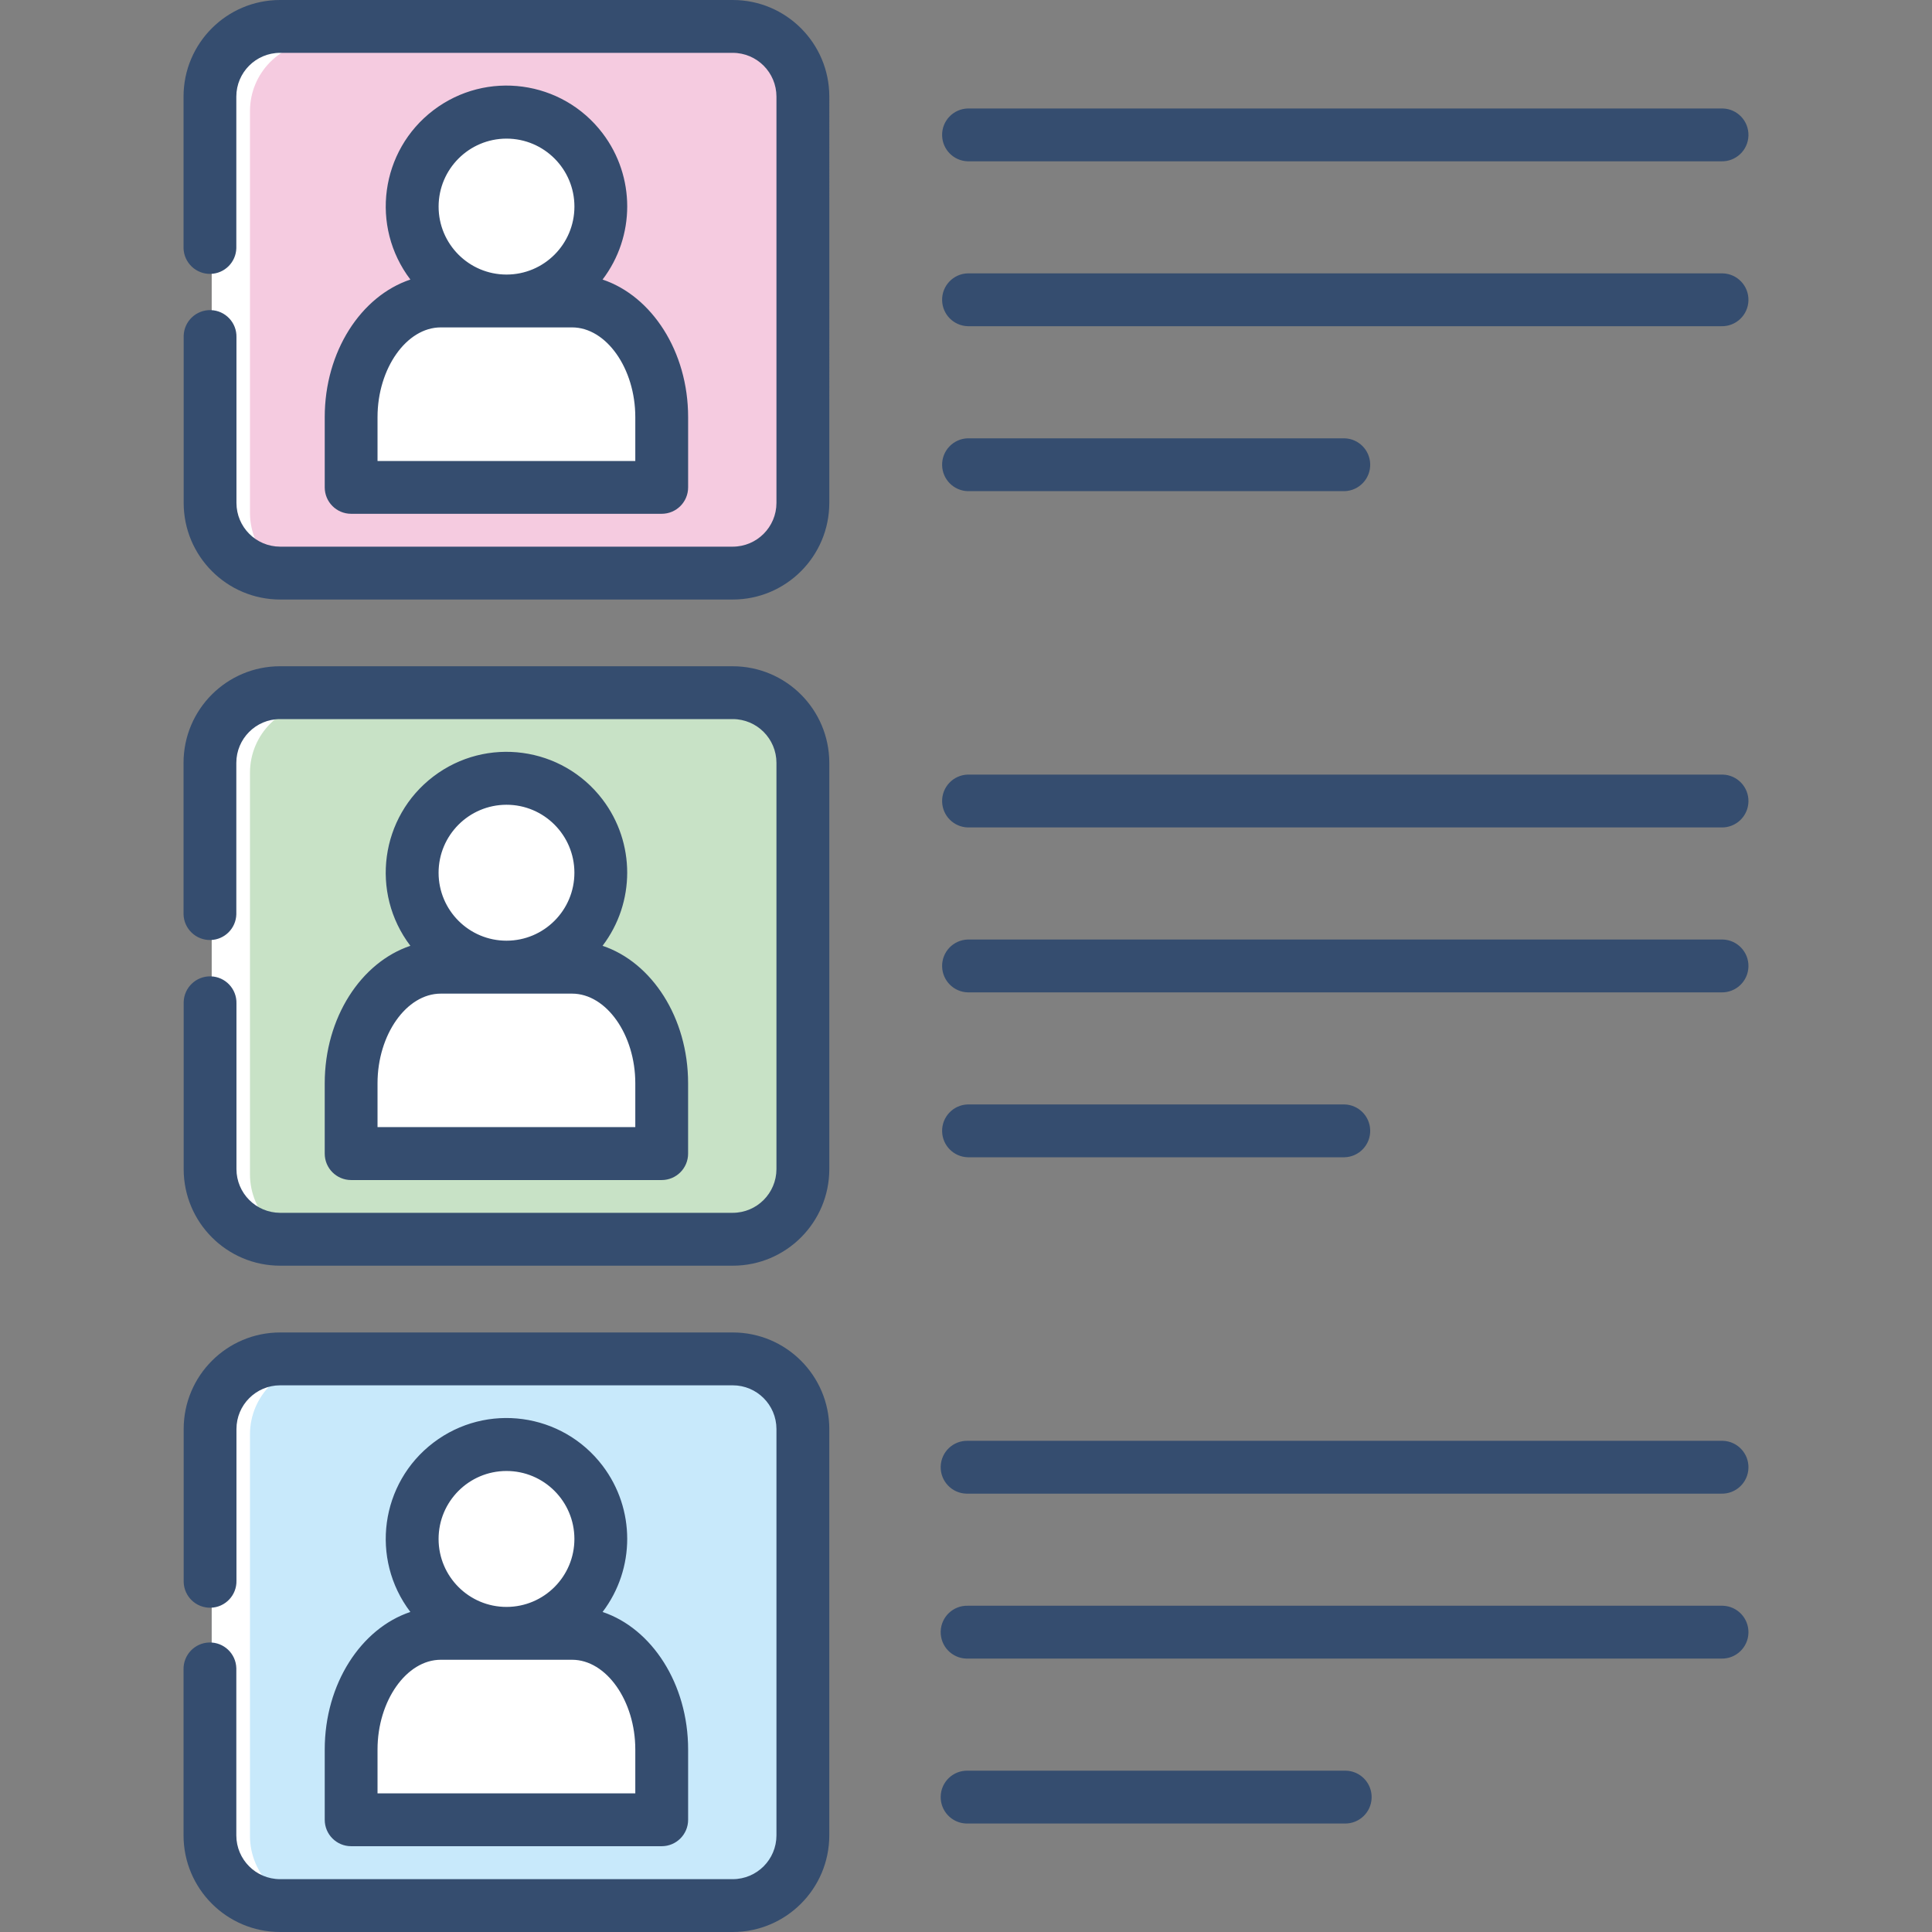 <?xml version="1.0" encoding="UTF-8"?><svg id="a" xmlns="http://www.w3.org/2000/svg" width="100" height="100" viewBox="0 0 100 100"><rect x="0" y="0" width="100" height="100" fill="#808080" stroke="none"/><path id="b" d="M10.958,26.55V5.75c0-1.985,1.606-3.596,3.589-3.6h23.181c1.977.009,3.577,1.613,3.581,3.592v20.808c-.004,1.982-1.609,3.588-3.589,3.592H14.539c-1.977-.009-3.577-1.613-3.581-3.592Z" fill="#f5cbe0" fill-rule="evenodd"/><path id="c" d="M34.086,25.745v-3.6c0-3.269-2.062-5.947-4.585-5.947h-6.724c-2.522,0-4.59,2.678-4.59,5.947v3.6h15.9Z" fill="#fff" fill-rule="evenodd"/><path id="d" d="M26.135,16.201c2.666.001,4.829-2.161,4.83-4.83.001-2.669-2.16-4.833-4.826-4.834-2.666-.001-4.829,2.161-4.83,4.83v.004c.007,2.665,2.163,4.823,4.826,4.83Z" fill="#fff" fill-rule="evenodd"/><path id="e" d="M10.958,60.648v-20.8c.004-1.982,1.609-3.588,3.589-3.592h23.181c1.98.004,3.585,1.61,3.589,3.592v20.8c-.004,1.982-1.609,3.588-3.589,3.592H14.547c-1.98-.004-3.585-1.61-3.589-3.592Z" fill="#c8e2c6" fill-rule="evenodd"/><path id="f" d="M34.086,59.854v-3.6c0-3.269-2.062-5.947-4.585-5.947h-6.724c-2.522,0-4.59,2.678-4.59,5.947v3.6h15.9Z" fill="#fff" fill-rule="evenodd"/><path id="g" d="M26.135,50.31c2.666.001,4.829-2.161,4.83-4.83.001-2.669-2.16-4.833-4.826-4.834-2.666-.001-4.828,2.161-4.83,4.829.004,2.666,2.162,4.828,4.826,4.835Z" fill="#fff" fill-rule="evenodd"/><path id="h" d="M10.958,94.757v-20.8c.004-1.982,1.609-3.588,3.589-3.592h23.181c1.976.009,3.575,1.611,3.581,3.589v20.8c-.004,1.982-1.609,3.588-3.589,3.592H14.539c-1.98-.004-3.585-1.61-3.589-3.592l.008.003Z" fill="#c8e9fb" fill-rule="evenodd"/><path id="i" d="M34.086,93.958v-3.592c0-3.275-2.062-5.947-4.585-5.947h-6.724c-2.522,0-4.59,2.672-4.59,5.947v3.592h15.9Z" fill="#fff" fill-rule="evenodd"/><path id="j" d="M26.135,84.419c2.666.001,4.829-2.161,4.83-4.83.001-2.669-2.16-4.833-4.826-4.834-2.666-.001-4.828,2.161-4.83,4.829.007,2.666,2.163,4.826,4.826,4.835Z" fill="#fff" fill-rule="evenodd"/><path id="k" d="M12.939,26.55V5.75c0-1.986,1.607-3.597,3.592-3.6h-1.983c-1.98.004-3.585,1.61-3.589,3.592v20.808c.004,1.982,1.609,3.588,3.589,3.592h1.983c-1.982-.003-3.588-1.609-3.592-3.592Z" fill="#fff" fill-rule="evenodd"/><path id="l" d="M12.939,60.79v-20.8c.004-1.982,1.609-3.588,3.589-3.592h-1.98c-1.98.004-3.585,1.61-3.589,3.592v20.8c.004,1.982,1.609,3.588,3.589,3.592h1.983c-1.982-.003-3.588-1.609-3.592-3.592Z" fill="#fff" fill-rule="evenodd"/><path id="m" d="M12.939,95.044v-20.81c.006-1.982,1.611-3.587,3.592-3.59h-1.983c-1.98.004-3.585,1.61-3.589,3.592v20.808c.007,1.98,1.611,3.583,3.589,3.587h1.983c-1.98-.003-3.585-1.606-3.592-3.587Z" fill="#fff" fill-rule="evenodd"/><path id="n" d="M22.777,16.201c-2.522,0-4.59,2.678-4.59,5.947v3.6h1.428v-3.6c0-3.269,2.062-5.947,4.585-5.947h-1.423Z" fill="#fff" fill-rule="evenodd"/><path id="o" d="M21.31,11.371c0,2.667,2.161,4.829,4.826,4.83.238,0,.476-.016.711-.049-2.638-.396-4.456-2.857-4.06-5.498.315-2.1,1.962-3.748,4.06-4.063-.235-.038-.473-.056-.711-.055-2.666,0-4.827,2.164-4.826,4.832v.003Z" fill="#fff" fill-rule="evenodd"/><path id="p" d="M22.777,50.311c-2.522,0-4.59,2.678-4.59,5.947v3.6h1.428v-3.6c0-3.269,2.062-5.947,4.585-5.947h-1.423Z" fill="#fff" fill-rule="evenodd"/><path id="q" d="M21.31,45.475c-.002,2.669,2.159,4.833,4.825,4.835h.001c.238,0,.476-.016.711-.049-2.639-.398-4.457-2.862-4.059-5.504.316-2.099,1.962-3.746,4.059-4.062-.236-.033-.473-.049-.711-.049-2.665,0-4.825,2.162-4.826,4.829Z" fill="#fff" fill-rule="evenodd"/><path id="r" d="M22.777,84.419c-2.522,0-4.59,2.672-4.59,5.947v3.592h1.428v-3.592c0-3.275,2.062-5.947,4.585-5.947h-1.423Z" fill="#fff" fill-rule="evenodd"/><path id="s" d="M21.31,79.584c-.002,2.669,2.159,4.833,4.825,4.835h0c.238-.002.476-.02.711-.055-2.638-.396-4.456-2.857-4.06-5.498.315-2.1,1.962-3.748,4.06-4.063-.236-.033-.473-.049-.711-.049-2.665,0-4.825,2.163-4.826,4.83Z" fill="#fff" fill-rule="evenodd"/><path id="t" d="M42.924,73.962v21.038c-.003,2.76-2.238,4.997-4.996,5H14.496c-2.758-.003-4.993-2.24-4.996-5v-8.581c-.02-.755.575-1.384,1.329-1.404.755-.02,1.383.575,1.403,1.331,0,.025,0,.049,0,.074v8.581c.002,1.25,1.013,2.262,2.262,2.264h23.433c1.249-.002,2.26-1.014,2.262-2.264v-21.038c-.003-1.248-1.015-2.259-2.262-2.259H14.496c-1.245.003-2.254,1.013-2.257,2.259v7.848c.02.755-.575,1.384-1.329,1.404-.755.02-1.383-.575-1.403-1.331,0-.025,0-.049,0-.074v-7.848c.003-2.759,2.239-4.994,4.996-4.994h23.426c2.757,0,4.993,2.235,4.996,4.994ZM37.928,34.485H14.496c-2.759,0-4.996,2.239-4.996,5v7.839c.02.755.649,1.351,1.403,1.331.726-.02,1.31-.604,1.329-1.331v-7.84c.002-1.25,1.013-2.262,2.262-2.264h23.433c1.249.002,2.26,1.014,2.262,2.264v21.027c-.002,1.25-1.013,2.262-2.262,2.264H14.496c-1.247-.004-2.256-1.016-2.257-2.264v-8.571c.02-.755-.575-1.384-1.329-1.404s-1.383.575-1.403,1.331c0,.025,0,.049,0,.074v8.571c0,2.761,2.237,5,4.996,5h23.426c2.759,0,4.996-2.239,4.996-5v-21.027c-.003-2.76-2.238-4.996-4.996-4.999ZM37.928,0H14.496c-2.759,0-4.996,2.239-4.996,5v7.845c.02.755.649,1.351,1.403,1.331.726-.02,1.31-.604,1.329-1.331v-7.846c.002-1.25,1.013-2.262,2.262-2.264h23.433c1.249.002,2.26,1.014,2.262,2.264v21.032c-.002,1.25-1.013,2.262-2.262,2.264H14.496c-1.247-.004-2.256-1.016-2.257-2.264v-8.575c.02-.755-.575-1.384-1.329-1.404-.755-.02-1.383.575-1.403,1.331,0,.025,0,.049,0,.074v8.575c.003,2.76,2.238,4.997,4.996,5h23.426c2.758-.003,4.993-2.24,4.996-5V4.999C42.924,2.238,40.687,0,37.928,0ZM21.242,14.47c-2.089-2.749-1.557-6.673,1.19-8.764,2.747-2.091,6.667-1.558,8.757,1.191,1.701,2.237,1.701,5.335,0,7.573,2.549.854,4.428,3.721,4.428,7.119v3.637c0,.756-.612,1.368-1.367,1.368h-16.075c-.755,0-1.367-.612-1.367-1.368h0v-3.635c0-3.4,1.881-6.268,4.432-7.121h0ZM22.702,10.69c-.002,1.943,1.571,3.519,3.512,3.521,1.941.002,3.516-1.572,3.518-3.515s-1.571-3.519-3.512-3.521c-.002,0-.004,0-.006,0-1.938.004-3.508,1.575-3.512,3.515ZM19.541,23.861h13.342v-2.27c0-2.518-1.499-4.645-3.274-4.645h-6.794c-1.775,0-3.274,2.127-3.274,4.645v2.27ZM50.093,8.349h39.003c.755.02,1.383-.575,1.403-1.33.02-.755-.575-1.384-1.329-1.404-.025,0-.049,0-.074,0h-39.003c-.755.02-1.35.649-1.329,1.404.02.727.603,1.311,1.329,1.33ZM89.097,14.149h-39.004c-.755.02-1.35.649-1.329,1.404.02.727.603,1.311,1.329,1.331h39.003c.755.02,1.383-.575,1.403-1.33s-.575-1.384-1.329-1.404c-.025,0-.049,0-.074,0h0ZM50.093,25.422h19.499c.755-.02,1.35-.649,1.329-1.404-.02-.727-.603-1.311-1.329-1.331h-19.499c-.755.02-1.35.649-1.329,1.404.02.727.603,1.311,1.329,1.331ZM21.241,48.955c-2.089-2.749-1.557-6.673,1.19-8.764,2.747-2.091,6.667-1.558,8.757,1.191,1.701,2.237,1.701,5.335,0,7.573,2.549.853,4.428,3.719,4.428,7.114v3.642c0,.756-.612,1.368-1.367,1.368h-16.074c-.755,0-1.367-.612-1.367-1.368h0v-3.641c0-3.397,1.881-6.259,4.432-7.115ZM22.701,45.175c.002,1.943,1.577,3.517,3.518,3.515,1.941-.002,3.514-1.578,3.512-3.521-.002-1.943-1.577-3.517-3.518-3.515-1.94.004-3.512,1.579-3.512,3.521ZM19.541,58.339h13.342v-2.27c0-2.515-1.499-4.639-3.274-4.639h-6.794c-1.775,0-3.274,2.125-3.274,4.639v2.27ZM89.096,40.093h-39.003c-.755.02-1.35.649-1.329,1.404.02.727.603,1.311,1.329,1.331h39.003c.755.02,1.383-.575,1.403-1.331.02-.755-.575-1.384-1.329-1.404-.025,0-.049,0-.074,0ZM89.096,48.63h-39.003c-.755.02-1.35.649-1.329,1.404.02.727.603,1.311,1.329,1.331h39.003c.755.02,1.383-.575,1.403-1.331.02-.755-.575-1.384-1.329-1.404-.025,0-.049,0-.074,0ZM50.093,59.9h19.499c.755-.02,1.35-.649,1.329-1.404-.02-.727-.603-1.311-1.329-1.331h-19.499c-.755.02-1.35.649-1.329,1.404.02.727.603,1.311,1.329,1.331ZM21.24,83.434c-2.088-2.75-1.554-6.673,1.194-8.763,2.748-2.09,6.668-1.555,8.756,1.195,1.699,2.237,1.699,5.332,0,7.569,2.548.854,4.427,3.722,4.427,7.119v3.637c0,.756-.612,1.368-1.367,1.368h-16.075c-.755,0-1.367-.612-1.367-1.368v-3.636c0-3.4,1.88-6.267,4.43-7.12h0ZM22.701,79.659c.002,1.943,1.577,3.517,3.518,3.515,1.941-.002,3.514-1.578,3.512-3.521-.002-1.943-1.577-3.517-3.518-3.515-1.941.002-3.513,1.578-3.512,3.521ZM19.541,92.824h13.342v-2.27c0-2.518-1.499-4.645-3.274-4.645h-6.794c-1.775,0-3.274,2.127-3.274,4.645v2.27ZM89.096,74.576h-39.003c-.755-.02-1.383.575-1.403,1.331-.02.755.575,1.384,1.329,1.404.025,0,.049,0,.074,0h39.003c.755.02,1.383-.575,1.403-1.331.02-.755-.575-1.384-1.329-1.404-.025,0-.049,0-.074,0ZM89.096,83.113h-39.003c-.755-.02-1.383.575-1.403,1.331-.02.755.575,1.384,1.329,1.404.025,0,.049,0,.074,0h39.003c.755.02,1.383-.575,1.403-1.331.02-.755-.575-1.384-1.329-1.404-.025,0-.049,0-.074,0ZM69.592,91.65h-19.499c-.755-.02-1.383.575-1.403,1.331-.02.755.575,1.384,1.329,1.404.025,0,.049,0,.074,0h19.499c.755.02,1.383-.575,1.403-1.331.02-.755-.575-1.384-1.329-1.404-.025,0-.049,0-.074,0Z" fill="#354d6f"/></svg>